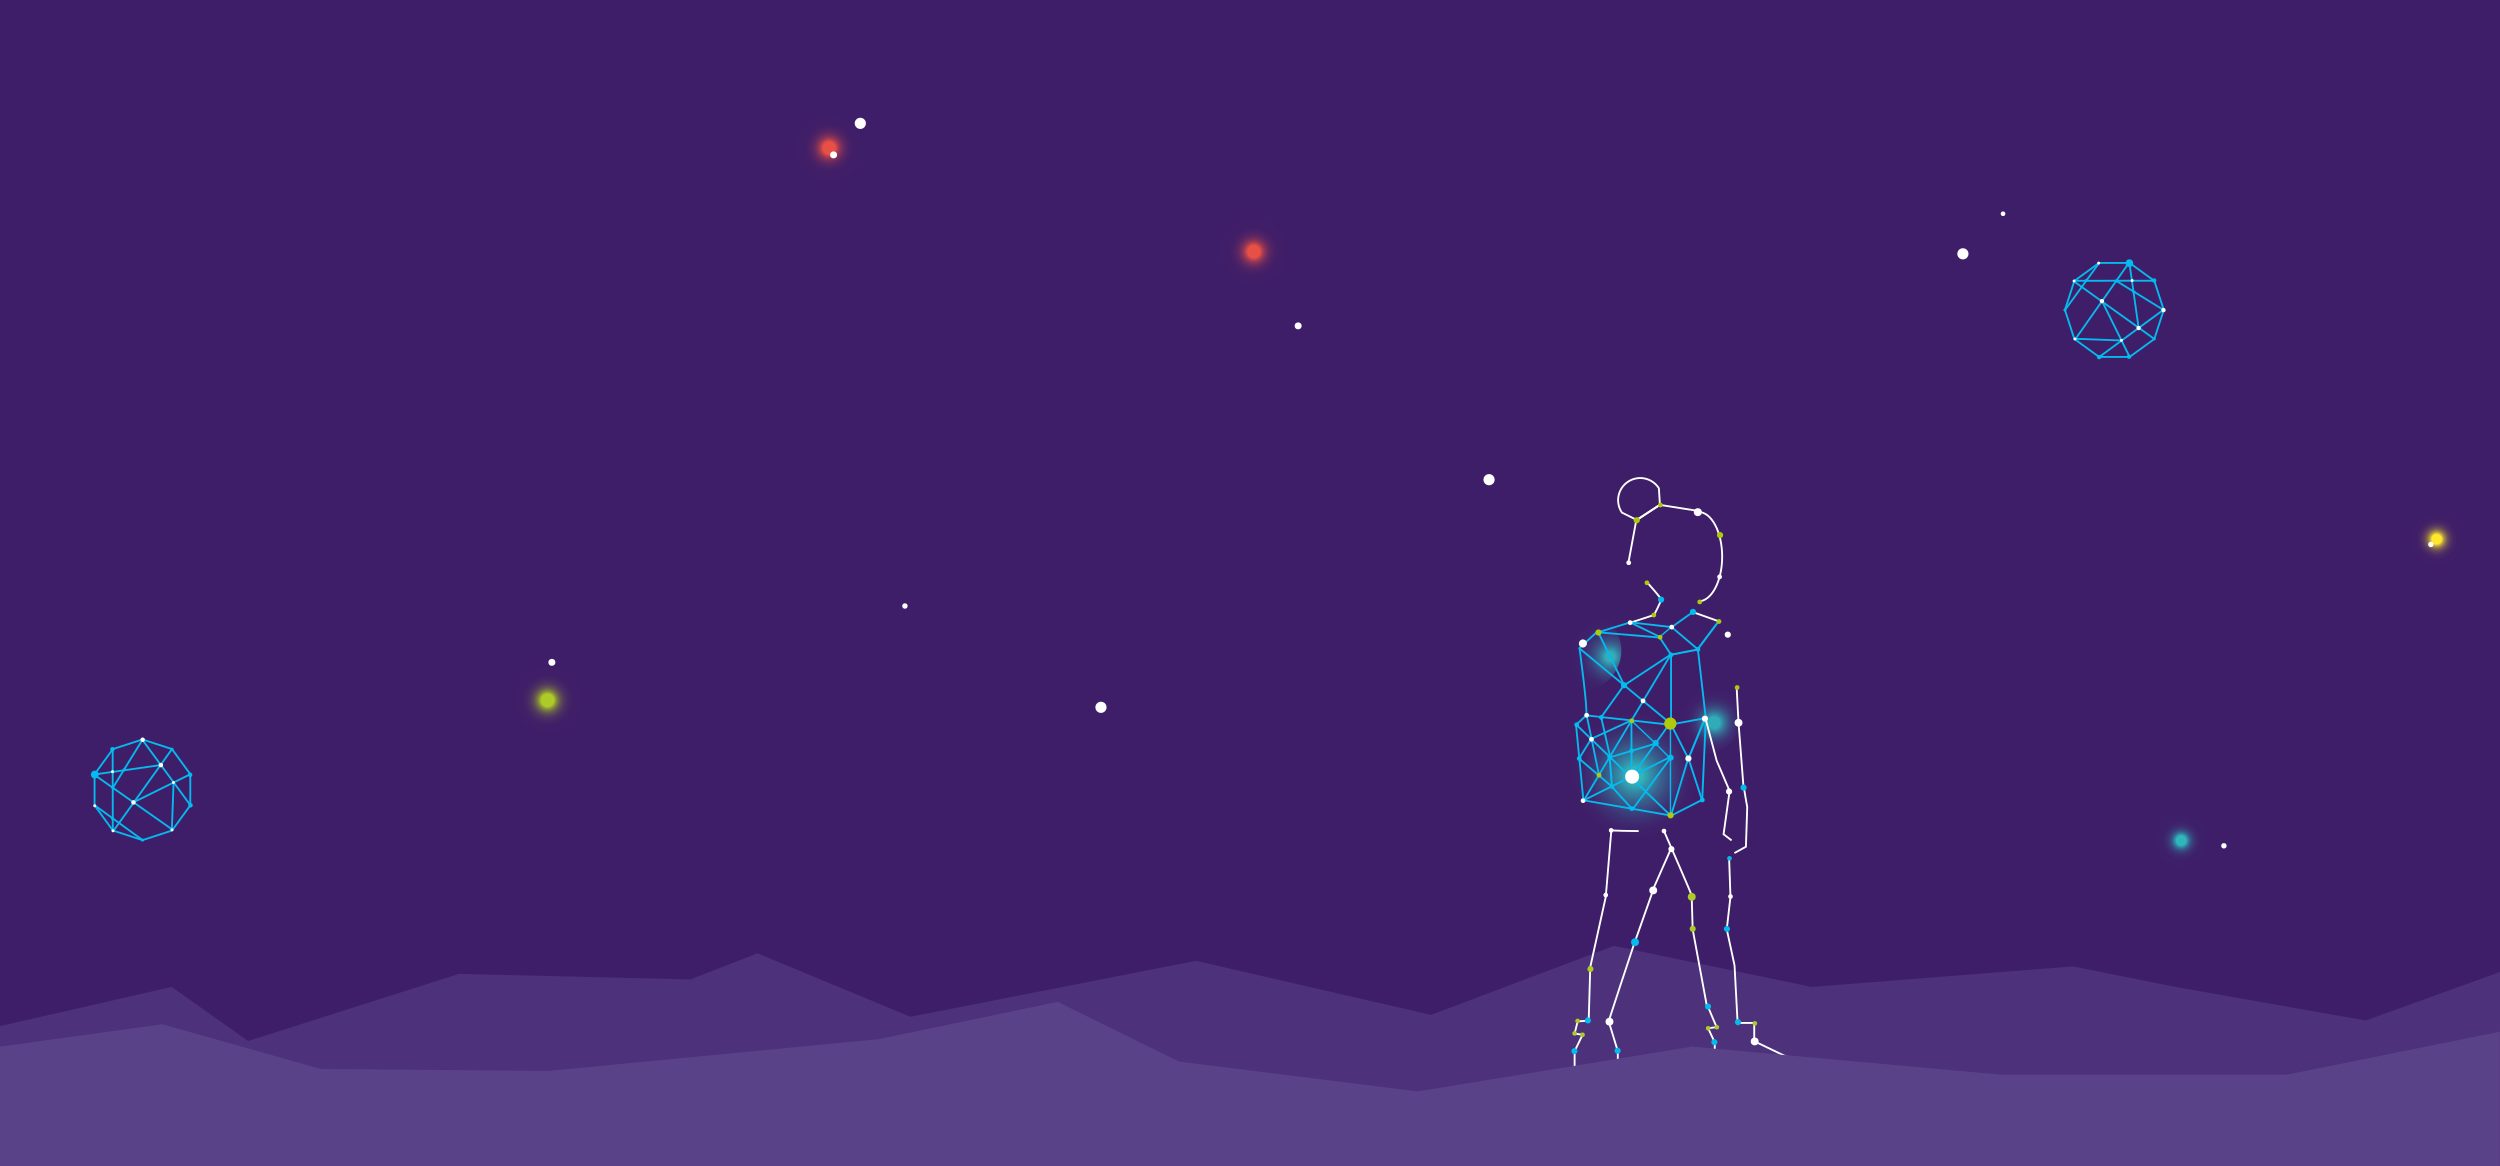 <?xml version="1.0"?>
<svg xmlns="http://www.w3.org/2000/svg" xmlns:xlink="http://www.w3.org/1999/xlink" id="Calque_1" data-name="Calque 1" viewBox="0 0 1340 625" width="1340px" height="625px"><rect x="0" y="0" width="1340" height="625" fill="#333333" stroke="none"/><defs><style>.cls-1{fill:#3f1e69;}.cls-2{fill:#4d317a;}.cls-3{fill:url(#D&#xE9;grad&#xE9;_sans_nom_132);}.cls-4{fill:url(#D&#xE9;grad&#xE9;_sans_nom_143);}.cls-5{fill:url(#D&#xE9;grad&#xE9;_sans_nom_140);}.cls-10,.cls-11,.cls-12,.cls-6{fill:none;stroke-miterlimit:10;}.cls-6{stroke:#fff;}.cls-7{fill:#fff;}.cls-8{fill:#afca0b;}.cls-9{fill:#04baee;}.cls-10,.cls-11,.cls-12{stroke:#04baee;}.cls-11{stroke-width:1.11px;}.cls-12{stroke-width:0.76px;}.cls-13{fill:#aeca26;}.cls-14{fill:#5a4289;}.cls-15{fill:url(#D&#xE9;grad&#xE9;_sans_nom_16);}.cls-16{fill:url(#D&#xE9;grad&#xE9;_sans_nom_17);}.cls-17{fill:url(#D&#xE9;grad&#xE9;_sans_nom_16-2);}.cls-18{fill:url(#D&#xE9;grad&#xE9;_sans_nom_13);}.cls-19{fill:url(#D&#xE9;grad&#xE9;_sans_nom_15);}</style><radialGradient id="D&#xE9;grad&#xE9;_sans_nom_132" cx="2975.44" cy="-1605.34" r="23.84" gradientTransform="translate(-3319.02 2679.1) scale(1.41 1.41)" gradientUnits="userSpaceOnUse"><stop offset="0.13" stop-color="#2fb6bc"/><stop offset="0.13" stop-color="#2fb3ba"/><stop offset="0.28" stop-color="#3486a2"/><stop offset="0.43" stop-color="#38608d"/><stop offset="0.58" stop-color="#3b437d"/><stop offset="0.72" stop-color="#3d2f72"/><stop offset="0.86" stop-color="#3f226b"/><stop offset="1" stop-color="#3f1e69"/></radialGradient><radialGradient id="D&#xE9;grad&#xE9;_sans_nom_143" cx="4380.24" cy="1881.13" r="23.84" gradientTransform="translate(-2541.55 -1098.75) scale(0.79 0.79)" gradientUnits="userSpaceOnUse"><stop offset="0.16" stop-color="#30acb8"/><stop offset="0.24" stop-color="#348aa5"/><stop offset="0.33" stop-color="#376993"/><stop offset="0.43" stop-color="#3a4e84"/><stop offset="0.53" stop-color="#3c3978"/><stop offset="0.65" stop-color="#3e2a6f"/><stop offset="0.79" stop-color="#3f216b"/><stop offset="1" stop-color="#3f1e69"/></radialGradient><radialGradient id="D&#xE9;grad&#xE9;_sans_nom_140" cx="3663.17" cy="782.02" r="23.84" gradientTransform="translate(-2470.47 -359.59) scale(0.91 0.91)" gradientUnits="userSpaceOnUse"><stop offset="0.11" stop-color="#32aeb9"/><stop offset="0.19" stop-color="#358fa8"/><stop offset="0.29" stop-color="#386c95"/><stop offset="0.4" stop-color="#3b5085"/><stop offset="0.52" stop-color="#3c3a78"/><stop offset="0.65" stop-color="#3e2a70"/><stop offset="0.79" stop-color="#3f216b"/><stop offset="1" stop-color="#3f1e69"/></radialGradient><radialGradient id="D&#xE9;grad&#xE9;_sans_nom_16" cx="1431.63" cy="1720.87" r="20.91" gradientTransform="matrix(0, -1, -1, 0, 2165.31, 1510.97)" gradientUnits="userSpaceOnUse"><stop offset="0.16" stop-color="#e95045"/><stop offset="0.17" stop-color="#da4b48"/><stop offset="0.22" stop-color="#b5404f"/><stop offset="0.26" stop-color="#953756"/><stop offset="0.32" stop-color="#7a2f5c"/><stop offset="0.38" stop-color="#642861"/><stop offset="0.45" stop-color="#532464"/><stop offset="0.54" stop-color="#472067"/><stop offset="0.66" stop-color="#401e68"/><stop offset="1" stop-color="#3f1e69"/></radialGradient><radialGradient id="D&#xE9;grad&#xE9;_sans_nom_17" cx="1431.63" cy="1720.87" r="20.91" gradientTransform="matrix(0, -1, -1, 0, 2014.33, 1806.97)" gradientUnits="userSpaceOnUse"><stop offset="0.16" stop-color="#aeca26"/><stop offset="0.18" stop-color="#a3b92c"/><stop offset="0.22" stop-color="#8b943a"/><stop offset="0.27" stop-color="#767447"/><stop offset="0.32" stop-color="#655951"/><stop offset="0.38" stop-color="#57435a"/><stop offset="0.45" stop-color="#4c3261"/><stop offset="0.54" stop-color="#442665"/><stop offset="0.66" stop-color="#401f68"/><stop offset="1" stop-color="#3f1e69"/></radialGradient><radialGradient id="D&#xE9;grad&#xE9;_sans_nom_16-2" cx="-58.5" cy="-3744.12" r="20.91" gradientTransform="matrix(1, 0, 0, -1, 730.55, -3609.29)" xlink:href="#D&#xE9;grad&#xE9;_sans_nom_16"/><radialGradient id="D&#xE9;grad&#xE9;_sans_nom_13" cx="353.25" cy="-3847.81" r="16.35" gradientTransform="matrix(1, 0, 0, -1, 815.86, -3397.29)" gradientUnits="userSpaceOnUse"><stop offset="0.16" stop-color="#2fb6bc"/><stop offset="0.2" stop-color="#3294a9"/><stop offset="0.25" stop-color="#357498"/><stop offset="0.3" stop-color="#385989"/><stop offset="0.36" stop-color="#3b437d"/><stop offset="0.44" stop-color="#3c3274"/><stop offset="0.53" stop-color="#3e266d"/><stop offset="0.65" stop-color="#3e1f6a"/><stop offset="1" stop-color="#3f1e69"/></radialGradient><radialGradient id="D&#xE9;grad&#xE9;_sans_nom_15" cx="18.25" cy="-3815.27" r="16.35" gradientTransform="matrix(1, 0, 0, -1, 1287.81, -3526.29)" gradientUnits="userSpaceOnUse"><stop offset="0.16" stop-color="#ffe72d"/><stop offset="0.16" stop-color="#fae22e"/><stop offset="0.2" stop-color="#d3b93a"/><stop offset="0.24" stop-color="#b09545"/><stop offset="0.29" stop-color="#91744f"/><stop offset="0.34" stop-color="#775957"/><stop offset="0.4" stop-color="#62435d"/><stop offset="0.47" stop-color="#523262"/><stop offset="0.55" stop-color="#472666"/><stop offset="0.67" stop-color="#401f68"/><stop offset="1" stop-color="#3f1e69"/></radialGradient></defs><title>BANNIERE_OFFRE_EDUCATION</title><rect id="Rectangle_3" data-name="Rectangle 3" class="cls-1" y="0.04" width="1340" height="625"/><path id="Trac&#xE9;_495" data-name="Trac&#xE9; 495" class="cls-2" d="M0,550l92-21,41,29,113-36,124,3,36-14,82,34,153-30,126,29,98-37,106,22,140-11,55,11,102,18,72-26V625H0Z"/><circle class="cls-3" cx="874.97" cy="416.32" r="33.61"/><circle class="cls-4" cx="914" cy="385.27" r="18.81"/><circle class="cls-5" cx="847.44" cy="348.73" r="21.6"/><path class="cls-6" d="M914.87,539.16l-7.6-41.08s-.54-17.37-.54-18.09-14.83-34.56-14.83-34.56"/><polyline class="cls-6" points="931.34 547.96 929.71 517.45 925.54 498.08 927.53 480.71 926.81 460.08"/><path class="cls-6" d="M882.77,312.08s7.57,8.29,7.57,9.32S886.4,330,886.4,330"/><polyline class="cls-6" points="872.95 300.94 877.06 278.81 889.66 270.61 909.99 273.83"/><circle class="cls-7" cx="872.99" cy="301.63" r="1.27"/><circle class="cls-8" cx="882.77" cy="312.38" r="1.27"/><circle class="cls-9" cx="890.34" cy="321.4" r="1.65"/><circle class="cls-9" cx="912.44" cy="428.78" r="1.27"/><path class="cls-6" d="M910.38,274.42c7,0,12.7,10.72,12.7,23.94s-5.69,23.94-12.7,23.94"/><circle class="cls-7" cx="921.71" cy="309.2" r="1.27"/><circle class="cls-7" cx="910.03" cy="274.52" r="2.14"/><line class="cls-6" x1="873.79" y1="333.78" x2="886.44" y2="329.67"/><circle class="cls-8" cx="886.44" cy="329.67" r="1.27"/><path class="cls-10" d="M850.23,383.45c.79-4-3.63-36.14-3.63-36.14l9.25-8.46,33.76,2.87,6.08,9.25v37.56Z"/><polyline class="cls-10" points="855.46 339.27 873.81 333.57 896.01 336.13 910.07 348.06 914.31 385.09 912.39 428.7 895.75 437.16 848.71 428.96 844.75 388.53 850.23 383.45"/><polyline class="cls-10" points="895.63 437.19 904.89 406.49 895.63 388.23"/><line class="cls-10" x1="844.9" y1="388.44" x2="895.38" y2="437.07"/><line class="cls-10" x1="895.29" y1="405.72" x2="848.56" y2="429.14"/><line class="cls-10" x1="846.36" y1="347.33" x2="894.9" y2="387.4"/><line class="cls-10" x1="895.53" y1="350.88" x2="848.66" y2="429.45"/><circle class="cls-9" cx="845.12" cy="388.45" r="1.27"/><circle class="cls-9" cx="858.31" cy="384.53" r="1.27"/><circle class="cls-9" cx="895.65" cy="351" r="1.27"/><circle class="cls-9" cx="910.09" cy="348.07" r="1.27"/><circle class="cls-9" cx="862.78" cy="405.81" r="1.27"/><circle class="cls-9" cx="874.53" cy="402.37" r="1.27"/><circle class="cls-9" cx="864.06" cy="421.5" r="1.27"/><circle class="cls-9" cx="874.7" cy="433.42" r="1.27"/><circle class="cls-7" cx="880.67" cy="375.68" r="1.27"/><line class="cls-11" x1="913.99" y1="384.78" x2="904.98" y2="406.66"/><line class="cls-10" x1="895.32" y1="388.39" x2="913.84" y2="384.94"/><line class="cls-12" x1="895.95" y1="335.98" x2="889.67" y2="341.31"/><line class="cls-10" x1="873.82" y1="333.62" x2="889.83" y2="341.47"/><circle class="cls-7" cx="873.77" cy="333.73" r="1.27"/><circle class="cls-7" cx="913.85" cy="385.21" r="1.65"/><circle class="cls-7" cx="847.06" cy="348.27" r="2.14" transform="matrix(0.5, -0.87, 0.87, 0.5, 121.92, 907.71)"/><circle class="cls-7" cx="848.53" cy="429.16" r="1.27"/><circle class="cls-8" cx="911.06" cy="322.64" r="1.27"/><circle class="cls-8" cx="921.94" cy="286.82" r="1.65"/><path class="cls-6" d="M876.24,504.87c-1.93,5.49-14,42.52-14,42.52l4.9,16v12.16l-6.56-.14H844l0-12,4.25-8.79L844,554l1.64-6.57,5.9-.34.81-27.6"/><polyline class="cls-6" points="931.67 548.31 940.27 548.31 940.27 558.11 961.37 568.24 961.37 575.42 918.97 575.42 919.13 558.78 915.55 551.15 920.09 550.53 915.41 539.47"/><circle class="cls-7" cx="895.88" cy="455.14" r="1.63"/><circle class="cls-13" cx="906.78" cy="480.71" r="2.11"/><circle class="cls-13" cx="907.29" cy="497.85" r="1.63"/><circle class="cls-9" cx="915.52" cy="539.53" r="1.63"/><circle class="cls-9" cx="918.9" cy="558.58" r="1.63" transform="translate(-145.52 711.54) rotate(-39.47)"/><circle class="cls-9" cx="961.78" cy="568.12" r="1.63" transform="translate(-141.8 740.98) rotate(-39.47)"/><circle class="cls-9" cx="931.55" cy="547.82" r="1.63" transform="translate(-135.79 717.14) rotate(-39.47)"/><circle class="cls-9" cx="925.64" cy="497.87" r="1.63" transform="translate(-105.39 701.98) rotate(-39.47)"/><circle class="cls-9" cx="851.12" cy="546.95" r="1.63"/><circle class="cls-9" cx="843.89" cy="563.41" r="1.63"/><circle class="cls-9" cx="867.04" cy="563.2" r="1.63"/><circle class="cls-7" cx="862.68" cy="547.62" r="2.11"/><circle class="cls-7" cx="940.51" cy="558.2" r="2.11"/><circle class="cls-13" cx="845.6" cy="547.23" r="1.25"/><circle class="cls-13" cx="940.6" cy="548.53" r="1.25"/><circle class="cls-13" cx="920.24" cy="550.57" r="1.25"/><circle class="cls-13" cx="915.58" cy="551.17" r="1.25"/><circle class="cls-13" cx="843.99" cy="553.88" r="1.25"/><circle class="cls-13" cx="848.23" cy="554.65" r="1.25"/><circle class="cls-9" cx="927.01" cy="460.08" r="1.25"/><circle class="cls-7" cx="927.54" cy="480.53" r="1.25"/><circle class="cls-7" cx="860.67" cy="479.74" r="1.25"/><circle class="cls-7" cx="891.89" cy="445.43" r="1.25"/><circle class="cls-7" cx="863.59" cy="445.09" r="1.25"/><line class="cls-6" x1="876.33" y1="504.72" x2="886.01" y2="477.32"/><circle class="cls-9" cx="876.38" cy="505" r="2.11"/><circle class="cls-7" cx="886.12" cy="477.25" r="2.11"/><line class="cls-10" x1="874.44" y1="386.16" x2="874.53" y2="416.35"/><line class="cls-10" x1="894.94" y1="387.88" x2="874.53" y2="416.35"/><line class="cls-10" x1="858.23" y1="384.45" x2="863.03" y2="405.63"/><line class="cls-10" x1="863.89" y1="421.59" x2="874.87" y2="433.68"/><circle class="cls-7" cx="874.82" cy="416.29" r="3.76"/><line class="cls-11" x1="862.78" y1="405.55" x2="863.98" y2="421.42"/><line class="cls-10" x1="904.98" y1="406.49" x2="912.44" y2="429.31"/><circle class="cls-7" cx="904.98" cy="406.55" r="1.65"/><line class="cls-12" x1="895.37" y1="388.31" x2="895.37" y2="437.54"/><circle class="cls-8" cx="895.3" cy="387.84" r="3.29"/><circle class="cls-8" cx="895.42" cy="437.02" r="1.65"/><circle class="cls-9" cx="895.42" cy="406.14" r="1.65"/><circle class="cls-9" cx="870.46" cy="367.28" r="1.65"/><circle class="cls-9" cx="887.44" cy="398.29" r="1.65"/><line class="cls-10" x1="862.65" y1="406.02" x2="887.87" y2="398.43"/><line class="cls-12" x1="874.44" y1="386.25" x2="887.31" y2="398.43"/><line class="cls-12" x1="895.11" y1="406.4" x2="887.39" y2="398.51"/><line class="cls-10" x1="874.96" y1="433.94" x2="895.2" y2="406.49"/><circle class="cls-9" cx="846.46" cy="406.57" r="1.27"/><line class="cls-10" x1="863.81" y1="421.42" x2="846.22" y2="406.49"/><line class="cls-10" x1="850.43" y1="383.24" x2="857.12" y2="415.67"/><circle class="cls-7" cx="850.44" cy="383.37" r="1.27"/><line class="cls-10" x1="852.91" y1="396.03" x2="874.36" y2="386.16"/><line class="cls-10" x1="852.74" y1="396.28" x2="846.39" y2="406.58"/><circle class="cls-8" cx="874.61" cy="386.35" r="1.27"/><path class="cls-6" d="M852.27,518.86l8.41-38.08,3-35.77s.32.33,14.67.45"/><line class="cls-10" x1="907.44" y1="327.98" x2="896.05" y2="336.13"/><line class="cls-11" x1="910.38" y1="348.06" x2="895.01" y2="351.04"/><polyline class="cls-6" points="914.27 385.53 920.12 407.68 927.07 423.96 923.84 447.15 928.13 450.47"/><path class="cls-6" d="M934.76,421.81c0,1.13,1.75,10.8,1.75,10.8l-.7,21.23-6.17,3.39"/><circle class="cls-7" cx="931.85" cy="387.4" r="2.1"/><circle class="cls-7" cx="926.76" cy="424.26" r="1.65"/><polyline class="cls-6" points="934.54 422.14 931.85 387.4 930.83 368.23"/><circle class="cls-8" cx="931.1" cy="368.5" r="1.27"/><circle class="cls-9" cx="934.54" cy="422.14" r="1.65"/><line class="cls-6" x1="921.28" y1="333.03" x2="907.13" y2="328"/><circle class="cls-7" cx="926.08" cy="340.17" r="1.65"/><circle class="cls-9" cx="907.44" cy="327.98" r="1.65"/><line class="cls-6" x1="895.67" y1="454.87" x2="886.06" y2="476.65"/><circle class="cls-13" cx="852.47" cy="519.39" r="1.63" transform="translate(54.58 1119.27) rotate(-68.29)"/><path class="cls-6" d="M869.38,274.77a11.85,11.85,0,1,1,19.78-13.05h0l.55,8.84-12.38,8.15Z"/><circle class="cls-8" cx="889.96" cy="270.7" r="1.27"/><circle class="cls-8" cx="877.29" cy="278.86" r="1.65"/><circle class="cls-8" cx="857.1" cy="415.49" r="1.27"/><line class="cls-10" x1="858.14" y1="384.53" x2="870.62" y2="367.03"/><line class="cls-10" x1="856.55" y1="338.73" x2="870.45" y2="367.03"/><circle class="cls-8" cx="889.82" cy="341.56" r="1.27"/><circle class="cls-8" cx="856.76" cy="339.04" r="1.65"/><line class="cls-11" x1="910.08" y1="347.82" x2="921.32" y2="332.81"/><circle class="cls-7" cx="896.05" cy="336.13" r="1.27"/><circle class="cls-8" cx="921.38" cy="333.11" r="1.27"/><line class="cls-10" x1="895.67" y1="350.74" x2="870.45" y2="367.38"/><circle class="cls-7" cx="853.04" cy="396.24" r="1.27"/><path id="Trac&#xE9;_496" data-name="Trac&#xE9; 496" class="cls-14" d="M1339.88,553l-114,23h-154l-165-15-147,24-128-16-65-32-96,20L294,574l-122-1L87,549,0,561v64H1339.88Z"/><g id="Groupe_4" data-name="Groupe 4"><path id="Trac&#xE9;_232" data-name="Trac&#xE9; 232" class="cls-10" d="M102,431.66V415l-9.8-13.49-15.86-5.15L60.49,401.5,50.69,415v16.67l9.8,13.49,15.86,5.15,15.86-5.15Z"/><line id="Ligne_1" data-name="Ligne 1" class="cls-10" x1="92.48" y1="444.75" x2="50.51" y2="415.26"/><line id="Ligne_2" data-name="Ligne 2" class="cls-10" x1="86.13" y1="410.07" x2="50.67" y2="415.1"/><line id="Ligne_3" data-name="Ligne 3" class="cls-10" x1="60.39" y1="401.62" x2="60.45" y2="445.2"/><line id="Ligne_4" data-name="Ligne 4" class="cls-10" x1="93.03" y1="419.35" x2="92.12" y2="444.73"/><line id="Ligne_5" data-name="Ligne 5" class="cls-10" x1="101.98" y1="414.99" x2="71.71" y2="429.95"/><line id="Ligne_6" data-name="Ligne 6" class="cls-10" x1="76.57" y1="396.15" x2="60.45" y2="422.33"/><line id="Ligne_7" data-name="Ligne 7" class="cls-10" x1="76.19" y1="396.38" x2="101.98" y2="431.5"/><circle id="Ellipse_5" data-name="Ellipse 5" class="cls-9" cx="101.9" cy="415.29" r="1.19"/><line id="Ligne_8" data-name="Ligne 8" class="cls-10" x1="76.41" y1="450.28" x2="50.62" y2="431.55"/><line id="Ligne_9" data-name="Ligne 9" class="cls-10" x1="60.89" y1="445.2" x2="92.2" y2="401.48"/><circle id="Ellipse_6" data-name="Ellipse 6" class="cls-9" cx="50.8" cy="415.14" r="2.09" transform="translate(-365.11 371.2) rotate(-76.99)"/><circle id="Ellipse_7" data-name="Ellipse 7" class="cls-7" cx="92.2" cy="444.81" r="0.8"/><circle id="Ellipse_8" data-name="Ellipse 8" class="cls-9" cx="92.18" cy="401.55" r="0.8"/><circle id="Ellipse_9" data-name="Ellipse 9" class="cls-9" cx="66.55" cy="412.62" r="0.8"/><circle id="Ellipse_10" data-name="Ellipse 10" class="cls-7" cx="60.3" cy="413.61" r="0.8"/><circle id="Ellipse_11" data-name="Ellipse 11" class="cls-9" cx="60.53" cy="422.36" r="0.8"/><circle id="Ellipse_12" data-name="Ellipse 12" class="cls-9" cx="60.25" cy="438.63" r="0.8"/><circle id="Ellipse_13" data-name="Ellipse 13" class="cls-7" cx="92.97" cy="419.44" r="0.8"/><circle id="Ellipse_14" data-name="Ellipse 14" class="cls-7" cx="71.54" cy="430.08" r="1.19"/><circle id="Ellipse_15" data-name="Ellipse 15" class="cls-9" cx="102.13" cy="431.63" r="1.19"/><circle id="Ellipse_16" data-name="Ellipse 16" class="cls-7" cx="76.46" cy="396.49" r="1.19"/><circle id="Ellipse_17" data-name="Ellipse 17" class="cls-9" cx="60.27" cy="401.58" r="1.19"/><circle id="Ellipse_18" data-name="Ellipse 18" class="cls-9" cx="76.41" cy="450.33" r="0.8"/><circle id="Ellipse_19" data-name="Ellipse 19" class="cls-7" cx="50.78" cy="431.89" r="0.8"/><circle id="Ellipse_20" data-name="Ellipse 20" class="cls-7" cx="86.23" cy="410.09" r="1.19"/><circle id="Ellipse_21" data-name="Ellipse 21" class="cls-7" cx="60.56" cy="445.31" r="0.8"/></g><g id="Groupe_5" data-name="Groupe 5"><path id="Trac&#xE9;_233" data-name="Trac&#xE9; 233" class="cls-10" d="M1125.1,191.31h16.37l13.24-9.62,5.06-15.57-5.06-15.57-13.24-9.62H1125.1l-13.24,9.62-5.06,15.57,5.06,15.57Z"/><line id="Ligne_10" data-name="Ligne 10" class="cls-10" x1="1112.25" y1="181.96" x2="1141.2" y2="140.75"/><line id="Ligne_11" data-name="Ligne 11" class="cls-10" x1="1146.29" y1="175.72" x2="1141.36" y2="140.92"/><line id="Ligne_12" data-name="Ligne 12" class="cls-10" x1="1154.59" y1="150.46" x2="1111.81" y2="150.51"/><line id="Ligne_13" data-name="Ligne 13" class="cls-10" x1="1137.19" y1="182.5" x2="1112.27" y2="181.6"/><line id="Ligne_14" data-name="Ligne 14" class="cls-10" x1="1141.47" y1="191.28" x2="1126.78" y2="161.57"/><line id="Ligne_15" data-name="Ligne 15" class="cls-10" x1="1159.96" y1="166.34" x2="1134.26" y2="150.51"/><line id="Ligne_16" data-name="Ligne 16" class="cls-10" x1="1159.74" y1="165.96" x2="1125.26" y2="191.28"/><circle id="Ellipse_22" data-name="Ellipse 22" class="cls-9" cx="1141.17" cy="191.21" r="1.16"/><line id="Ligne_17" data-name="Ligne 17" class="cls-10" x1="1106.83" y1="166.18" x2="1125.2" y2="140.86"/><line id="Ligne_18" data-name="Ligne 18" class="cls-10" x1="1111.81" y1="150.95" x2="1154.72" y2="181.69"/><circle id="Ellipse_23" data-name="Ellipse 23" class="cls-9" cx="1141.32" cy="141.05" r="2.05" transform="translate(747.36 1221.47) rotate(-77.01)"/><circle id="Ellipse_24" data-name="Ellipse 24" class="cls-7" cx="1112.19" cy="181.69" r="0.79"/><circle id="Ellipse_25" data-name="Ellipse 25" class="cls-9" cx="1154.66" cy="181.67" r="0.79"/><circle id="Ellipse_26" data-name="Ellipse 26" class="cls-9" cx="1143.79" cy="156.5" r="0.79"/><circle id="Ellipse_27" data-name="Ellipse 27" class="cls-7" cx="1142.82" cy="150.37" r="0.79"/><circle id="Ellipse_28" data-name="Ellipse 28" class="cls-9" cx="1134.23" cy="150.6" r="0.79"/><circle id="Ellipse_29" data-name="Ellipse 29" class="cls-9" cx="1118.26" cy="150.32" r="0.79"/><circle id="Ellipse_30" data-name="Ellipse 30" class="cls-7" cx="1137.1" cy="182.44" r="0.79"/><circle id="Ellipse_31" data-name="Ellipse 31" class="cls-7" cx="1126.65" cy="161.4" r="1.16"/><circle id="Ellipse_32" data-name="Ellipse 32" class="cls-9" cx="1125.13" cy="191.43" r="1.16"/><circle id="Ellipse_33" data-name="Ellipse 33" class="cls-7" cx="1159.63" cy="166.23" r="1.16"/><circle id="Ellipse_34" data-name="Ellipse 34" class="cls-9" cx="1154.63" cy="150.34" r="1.16"/><circle id="Ellipse_35" data-name="Ellipse 35" class="cls-9" cx="1106.77" cy="166.18" r="0.79"/><circle id="Ellipse_36" data-name="Ellipse 36" class="cls-7" cx="1124.88" cy="141.03" r="0.79"/><circle id="Ellipse_37" data-name="Ellipse 37" class="cls-7" cx="1146.28" cy="175.82" r="1.16"/><circle id="Ellipse_38" data-name="Ellipse 38" class="cls-7" cx="1111.7" cy="150.62" r="0.79"/></g><circle id="Ellipse_39" data-name="Ellipse 39" class="cls-15" cx="446.69" cy="80.56" r="22.11"/><circle id="Ellipse_40" data-name="Ellipse 40" class="cls-7" cx="446.8" cy="83.02" r="1.86"/><circle id="Ellipse_41" data-name="Ellipse 41" class="cls-16" cx="295.71" cy="376.56" r="22.11"/><circle id="Ellipse_42" data-name="Ellipse 42" class="cls-7" cx="295.81" cy="355.02" r="1.86"/><circle id="Ellipse_43" data-name="Ellipse 43" class="cls-7" cx="461.13" cy="66.12" r="3"/><circle id="Ellipse_44" data-name="Ellipse 44" class="cls-17" cx="674.29" cy="136.05" r="22.11"/><circle id="Ellipse_45" data-name="Ellipse 45" class="cls-7" cx="695.81" cy="174.66" r="1.86"/><circle id="Ellipse_46" data-name="Ellipse 46" class="cls-7" cx="1052.12" cy="136.05" r="3"/><circle id="Ellipse_47" data-name="Ellipse 47" class="cls-7" cx="1073.63" cy="114.57" r="1.25"/><circle id="Ellipse_108" data-name="Ellipse 108" class="cls-18" cx="1168.16" cy="452.27" r="17.3"/><circle id="Ellipse_109" data-name="Ellipse 109" class="cls-7" cx="485.04" cy="324.82" r="1.45"/><circle id="Ellipse_110" data-name="Ellipse 110" class="cls-19" cx="1305.11" cy="290.74" r="17.3"/><circle id="Ellipse_111" data-name="Ellipse 111" class="cls-7" cx="1302.96" cy="291.82" r="1.45"/><circle id="Ellipse_112" data-name="Ellipse 112" class="cls-7" cx="590.12" cy="379.12" r="3"/><circle id="Ellipse_113" data-name="Ellipse 113" class="cls-7" cx="1192.01" cy="453.36" r="1.45"/><circle id="Ellipse_114" data-name="Ellipse 114" class="cls-7" cx="798.13" cy="257.11" r="3"/></svg>
